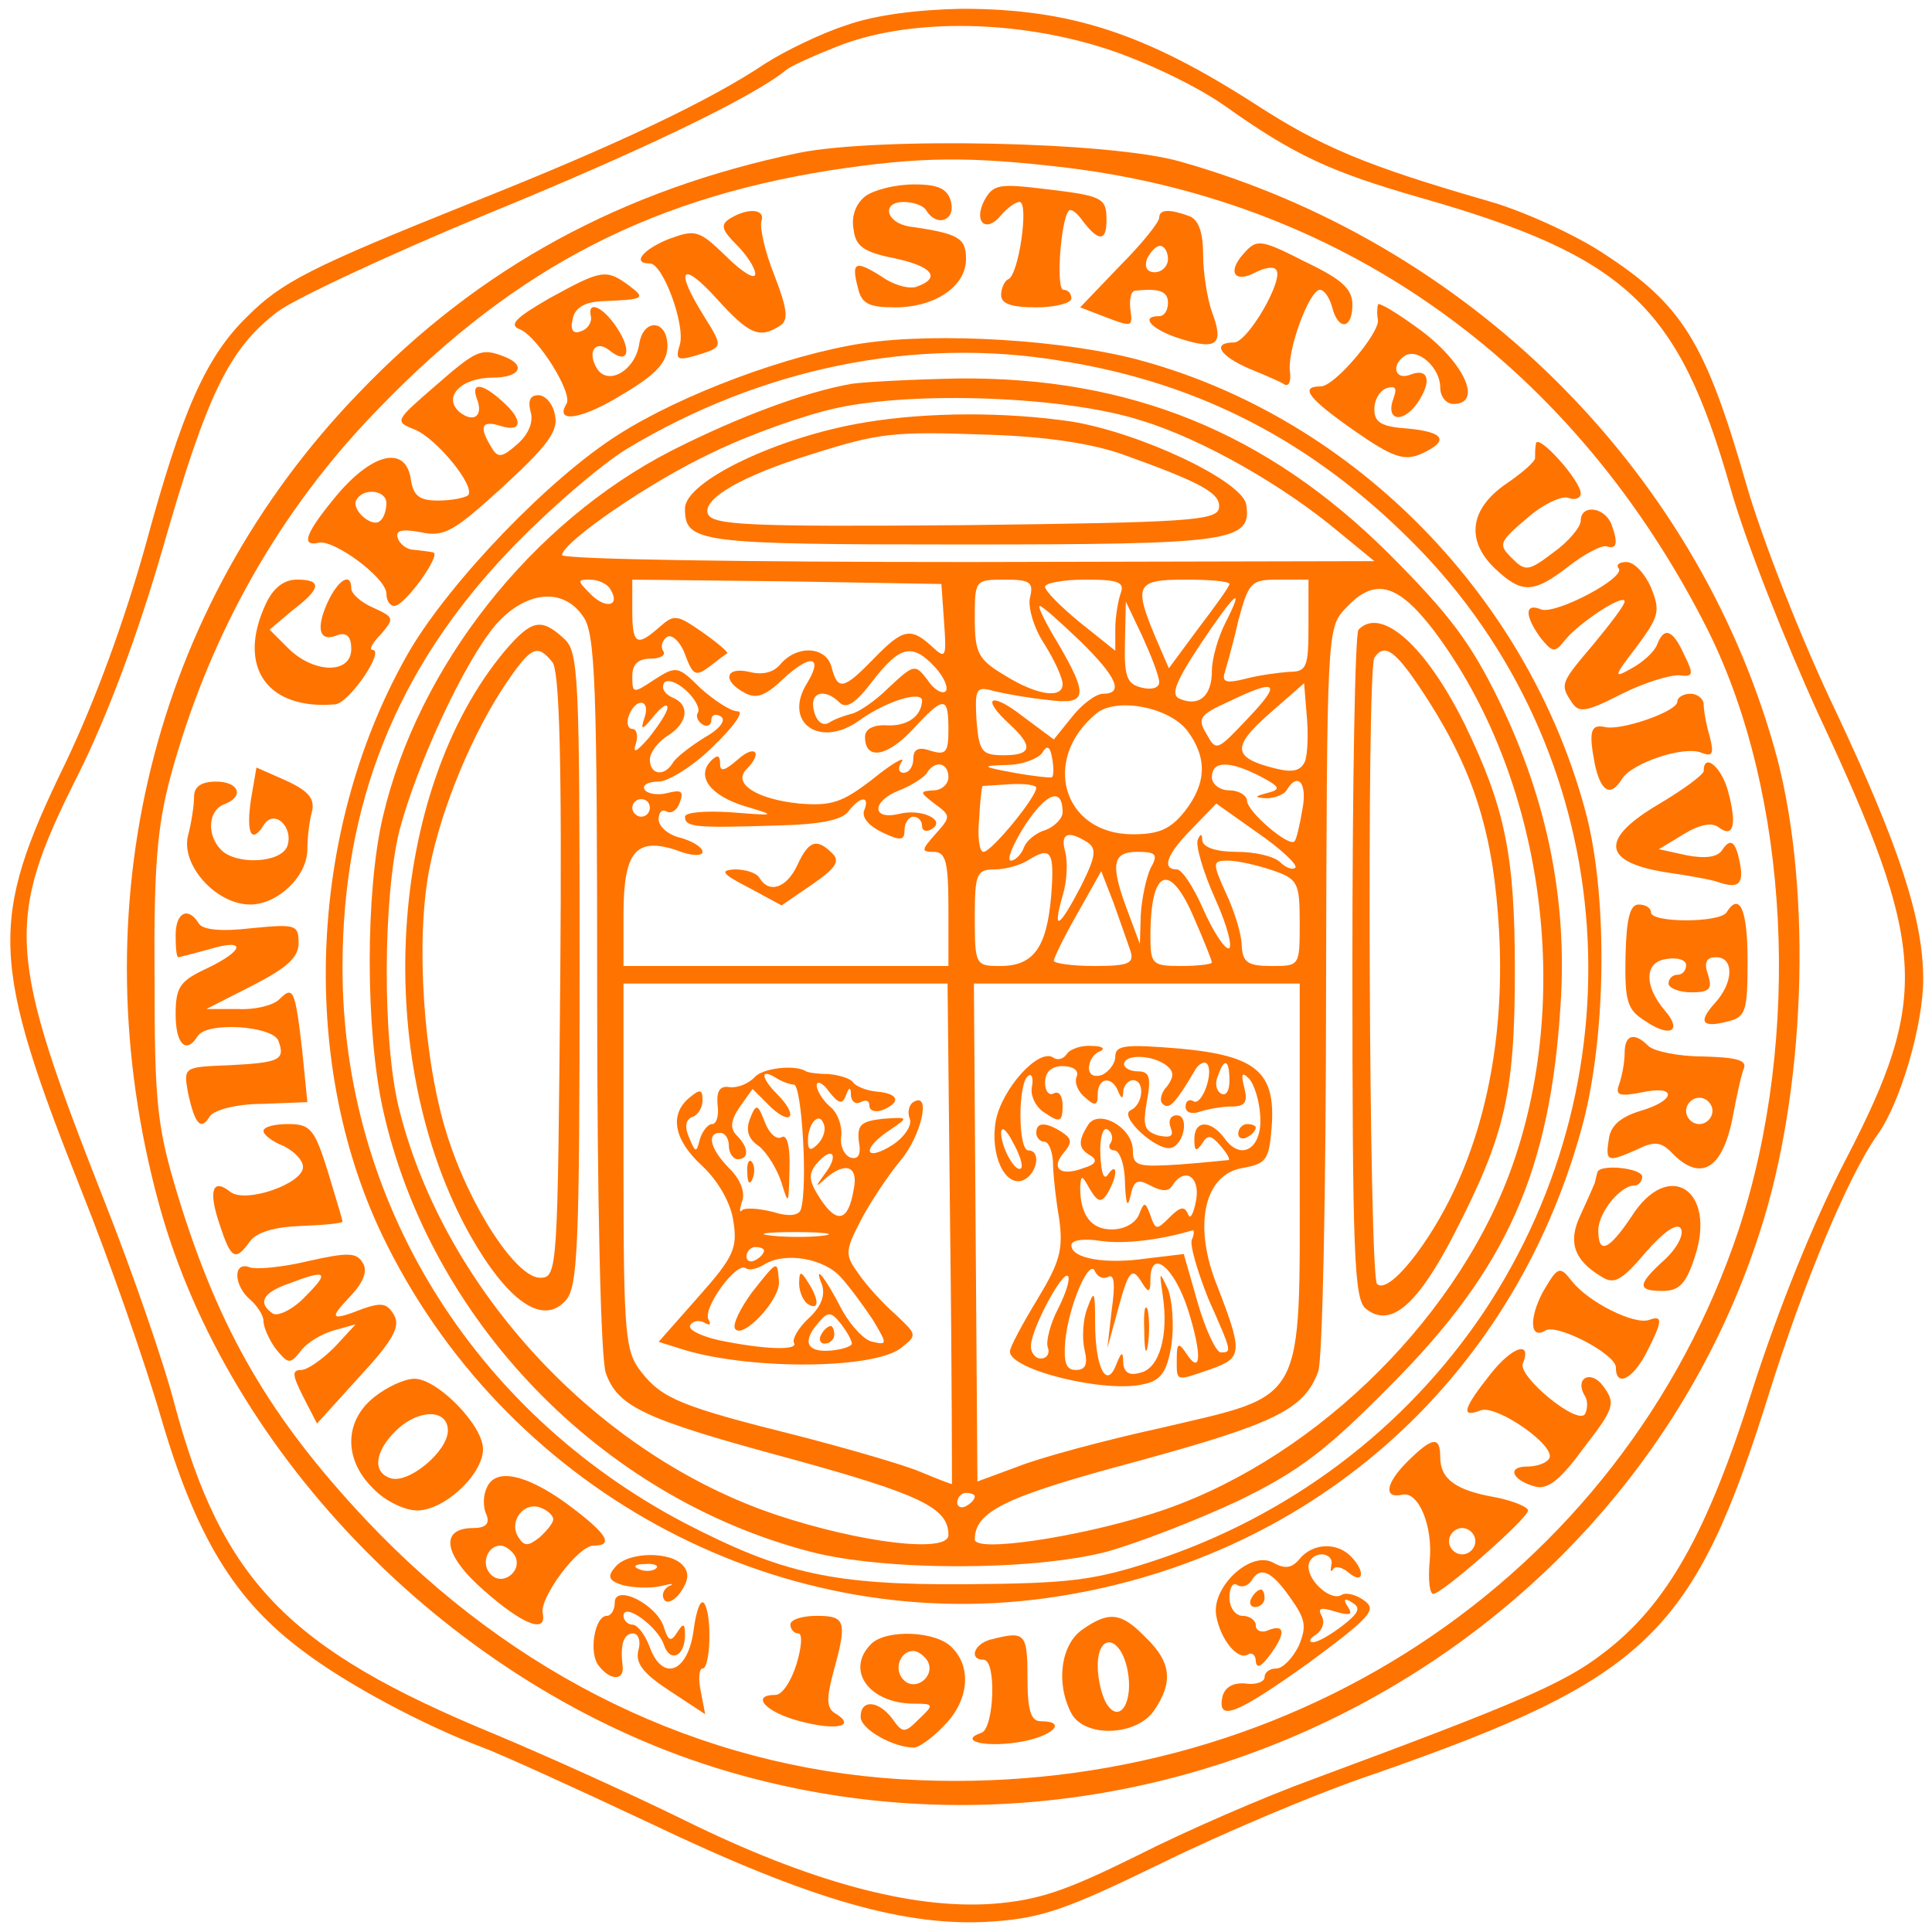 <?xml version="1.0" standalone="no"?>
<!DOCTYPE svg PUBLIC "-//W3C//DTD SVG 20010904//EN"
 "http://www.w3.org/TR/2001/REC-SVG-20010904/DTD/svg10.dtd">
<svg version="1.0" xmlns="http://www.w3.org/2000/svg"
 width="220pt" height="220pt" viewBox="0 0 220 220"
 preserveAspectRatio="xMidYMid meet">
<g transform="translate(0,220) scale(0.1,-0.1)"
fill="#ff7300" stroke="none">
<path d="M963 2171 c-28 -9 -69 -29 -91 -43 -64 -43 -172 -94 -333 -158 -187
-75 -218 -91 -258 -131 -47 -46 -74 -108 -115 -259 -24 -86 -57 -177 -92 -250
-87 -179 -85 -225 20 -489 30 -75 70 -189 89 -254 40 -137 84 -209 162 -267
50 -38 138 -85 205 -110 19 -7 105 -46 190 -86 184 -88 293 -119 391 -112 57
4 86 15 191 66 67 33 177 80 243 102 312 109 364 159 450 435 39 124 89 245
123 293 26 36 52 125 52 177 0 68 -27 151 -100 306 -39 81 -84 197 -101 256
-47 164 -73 206 -164 265 -32 21 -91 48 -130 59 -139 40 -191 62 -265 110
-126 81 -211 109 -335 109 -50 -1 -99 -7 -132 -19z m295 -26 c44 -14 103 -42
136 -65 80 -57 122 -76 223 -105 235 -67 294 -123 353 -329 17 -61 63 -177
101 -260 123 -263 127 -321 31 -506 -37 -71 -77 -171 -106 -261 -52 -165 -98
-247 -171 -302 -44 -34 -98 -57 -330 -143 -55 -20 -145 -59 -200 -87 -81 -40
-112 -51 -166 -55 -91 -6 -207 25 -349 95 -63 31 -161 75 -216 98 -236 97
-311 175 -365 375 -12 47 -48 151 -80 232 -111 282 -114 319 -30 486 33 66 68
159 97 260 50 174 75 225 130 267 20 15 127 65 238 111 176 72 305 134 342
165 7 5 36 18 65 29 80 29 197 27 297 -5z"/>
<path d="M910 2026 c-202 -42 -365 -131 -501 -273 -236 -244 -320 -587 -228
-924 79 -289 336 -549 634 -642 498 -155 1042 129 1193 623 50 164 55 391 12
540 -91 319 -350 574 -676 666 -80 23 -344 28 -434 10z m305 -17 c319 -39 579
-227 730 -527 93 -187 107 -462 35 -682 -133 -399 -520 -653 -955 -626 -227
14 -440 117 -608 295 -109 116 -167 215 -214 368 -24 79 -27 104 -27 248 -1
127 3 174 18 230 42 155 118 293 224 406 157 167 313 251 527 285 104 16 160
16 270 3z"/>
<path d="M986 1977 c-11 -8 -17 -23 -14 -38 2 -19 11 -26 46 -33 43 -9 54 -22
27 -32 -8 -4 -27 1 -41 11 -30 19 -35 17 -27 -13 4 -18 13 -22 42 -22 46 0 81
24 81 55 0 24 -8 29 -64 37 -27 4 -33 28 -7 28 11 0 23 -4 26 -10 12 -19 33
-11 28 10 -4 15 -14 20 -42 20 -21 0 -45 -6 -55 -13z"/>
<path d="M1121 1972 c-13 -25 2 -38 19 -17 7 8 16 15 21 15 11 0 -1 -84 -13
-88 -4 -2 -8 -10 -8 -18 0 -10 12 -14 40 -14 22 0 40 5 40 10 0 6 -4 10 -9 10
-9 0 -3 80 6 90 3 3 10 -3 17 -13 17 -22 26 -22 26 2 0 26 -4 28 -72 36 -50 6
-57 5 -67 -13z"/>
<path d="M831 1951 c-11 -7 -9 -13 8 -30 11 -11 21 -26 21 -33 0 -7 -15 2 -33
20 -31 30 -35 31 -65 20 -30 -12 -43 -28 -22 -28 15 0 41 -71 34 -93 -5 -16
-3 -18 18 -12 32 10 32 9 9 46 -33 53 -25 63 15 19 37 -41 49 -46 72 -31 10 6
9 18 -6 57 -11 27 -17 55 -15 62 5 14 -15 16 -36 3z"/>
<path d="M1320 1952 c0 -5 -20 -30 -45 -55 l-45 -47 26 -10 c34 -13 34 -13 31
9 -1 11 1 20 6 20 28 3 37 -1 37 -14 0 -8 -4 -15 -10 -15 -23 0 -8 -16 25 -26
41 -13 49 -6 35 31 -5 14 -10 44 -10 65 0 25 -5 40 -16 44 -22 8 -34 8 -34 -2z
m10 -47 c0 -8 -7 -15 -15 -15 -9 0 -12 6 -9 15 4 8 10 15 15 15 5 0 9 -7 9
-15z"/>
<path d="M1416 1911 c-19 -21 -10 -34 14 -21 10 5 20 7 23 3 10 -10 -32 -83
-48 -83 -25 0 -17 -15 18 -30 17 -7 36 -15 40 -18 5 -2 7 4 6 14 -4 24 22 94
34 94 5 0 11 -9 14 -20 7 -27 23 -25 23 3 0 18 -12 29 -54 49 -51 26 -55 26
-70 9z"/>
<path d="M625 1860 c-38 -22 -46 -30 -33 -35 20 -8 61 -73 53 -85 -14 -23 19
-17 64 11 39 23 51 37 51 55 0 30 -27 32 -32 3 -4 -30 -35 -49 -48 -29 -12 19
-2 34 14 21 21 -17 26 -1 9 25 -16 25 -35 33 -30 13 1 -6 -4 -14 -11 -16 -9
-4 -13 1 -10 13 2 13 13 20 33 21 49 2 51 3 31 18 -26 19 -31 18 -91 -15z"/>
<path d="M1569 1853 c-1 -5 -1 -12 0 -17 3 -14 -49 -76 -65 -76 -25 0 -14 -14
39 -51 43 -30 56 -34 75 -26 33 15 27 25 -15 29 -30 2 -38 7 -38 22 0 11 6 21
14 24 10 3 12 0 8 -11 -10 -26 10 -30 27 -6 17 25 13 41 -9 32 -17 -6 -21 12
-5 22 15 9 40 -14 40 -36 0 -11 7 -19 15 -19 33 0 14 45 -36 83 -27 20 -50 34
-50 30z"/>
<path d="M982 1809 c-85 -13 -206 -58 -278 -104 -79 -50 -190 -166 -237 -245
-115 -198 -128 -465 -32 -666 138 -288 446 -456 755 -414 298 41 531 244 611
535 28 101 30 259 6 355 -64 248 -263 452 -506 519 -86 24 -233 33 -319 20z
m227 -20 c157 -25 286 -92 401 -208 232 -234 264 -599 79 -876 -89 -132 -220
-231 -374 -282 -70 -23 -97 -26 -215 -27 -152 -1 -209 12 -321 70 -241 127
-389 367 -389 632 0 186 61 340 190 475 43 45 103 97 134 116 153 92 328 128
495 100z"/>
<path d="M970 1763 c-52 -9 -128 -37 -205 -76 -160 -82 -289 -246 -329 -417
-20 -85 -20 -242 0 -333 53 -240 248 -442 487 -504 84 -22 252 -22 337 0 36
10 103 36 150 58 70 34 101 58 175 133 131 132 180 242 192 431 8 120 -15 233
-69 345 -33 68 -57 100 -127 170 -139 138 -295 201 -490 199 -53 -1 -107 -4
-121 -6z m330 -42 c69 -21 162 -74 226 -128 l39 -32 -462 -1 c-255 0 -463 3
-463 8 1 15 101 84 172 117 41 20 103 42 139 50 89 20 263 14 349 -14z m-605
-192 c12 -19 -5 -23 -22 -6 -16 16 -16 17 -1 17 9 0 20 -5 23 -11z m380 -37
c3 -41 2 -43 -14 -28 -24 22 -33 20 -66 -14 -34 -35 -41 -37 -48 -10 -6 24
-39 26 -58 4 -8 -10 -21 -13 -36 -9 -27 6 -31 -10 -5 -24 13 -7 23 -4 44 16
31 29 46 26 27 -5 -28 -45 15 -75 60 -42 31 22 71 34 71 22 -1 -18 -17 -29
-40 -28 -15 1 -25 -4 -25 -13 0 -27 25 -23 54 8 36 39 41 39 41 0 0 -26 -3
-29 -20 -24 -14 5 -20 2 -20 -9 0 -9 -5 -16 -11 -16 -6 0 -7 6 -2 13 4 6 -11
-2 -33 -20 -35 -27 -47 -31 -84 -28 -49 5 -76 23 -60 39 19 19 10 29 -10 11
-15 -13 -20 -14 -20 -5 0 10 -3 11 -10 4 -18 -18 -1 -40 38 -52 37 -11 36 -11
-15 -7 -30 2 -53 0 -53 -5 0 -12 12 -13 105 -10 47 1 74 6 81 16 14 18 25 18
18 1 -3 -8 6 -18 21 -25 21 -10 25 -9 25 3 0 8 5 15 10 15 6 0 10 -5 10 -11 0
-5 5 -7 11 -3 17 10 -12 24 -38 17 -31 -7 -30 15 1 27 13 5 27 14 31 19 9 16
25 13 25 -4 0 -8 -8 -15 -17 -15 -16 -1 -16 -2 1 -15 19 -14 19 -15 1 -35 -16
-18 -16 -20 -2 -20 14 0 17 -11 17 -65 l0 -65 -185 0 -185 0 0 59 c0 71 14 88
60 73 17 -7 30 -7 30 -2 0 5 -11 12 -25 16 -14 3 -25 13 -25 21 0 8 4 12 9 9
5 -3 12 1 15 10 5 13 2 15 -14 11 -11 -3 -23 -1 -26 4 -3 5 4 9 16 9 11 0 40
18 62 40 23 22 36 40 28 40 -8 0 -26 12 -42 26 -26 26 -28 26 -53 10 -24 -16
-25 -16 -25 4 0 14 7 20 21 20 11 0 18 4 14 9 -3 5 -1 12 5 16 5 3 15 -6 20
-20 9 -24 12 -26 28 -14 9 7 18 14 20 15 2 1 -11 12 -28 24 -29 20 -32 21 -49
6 -26 -23 -31 -20 -31 19 l0 35 176 -2 176 -3 3 -43z m98 28 c-3 -10 4 -35 16
-53 12 -19 21 -39 21 -46 0 -17 -29 -13 -66 10 -30 18 -34 25 -34 65 0 43 0
44 34 44 29 0 33 -3 29 -20z m103 4 c-3 -9 -6 -27 -6 -40 l0 -25 -40 32 c-22
18 -40 36 -40 41 0 4 21 8 46 8 38 0 45 -3 40 -16z m124 11 c0 -3 -16 -25 -35
-50 l-34 -46 -16 37 c-24 58 -21 64 35 64 28 0 50 -2 50 -5z m90 -47 c0 -48
-2 -53 -22 -53 -13 -1 -35 -4 -50 -8 -20 -5 -26 -4 -24 5 2 7 10 34 16 61 12
44 14 47 46 47 l34 0 0 -52z m142 -5 c126 -167 161 -420 87 -619 -65 -174
-232 -333 -408 -388 -86 -27 -201 -44 -201 -29 0 32 35 49 185 89 157 43 190
59 206 102 5 12 9 208 9 434 1 407 1 413 22 435 33 36 59 29 100 -24z m-968
15 c14 -19 16 -77 16 -430 0 -234 4 -417 10 -432 14 -38 43 -52 210 -97 149
-41 180 -56 180 -87 0 -21 -100 -9 -196 23 -203 68 -377 255 -429 460 -20 77
-19 244 0 320 20 75 73 190 109 233 34 39 77 44 100 10z m731 -8 c-8 -16 -15
-40 -15 -54 0 -28 -14 -41 -36 -32 -11 4 -7 17 22 61 40 60 53 72 29 25z
m-165 -20 c42 -41 50 -60 26 -60 -8 0 -24 -12 -35 -26 l-21 -26 -35 26 c-37
29 -49 22 -15 -9 27 -25 25 -35 -7 -35 -25 0 -28 4 -31 39 -2 37 -1 40 20 34
13 -3 40 -8 61 -10 45 -6 47 4 12 64 -14 23 -24 43 -21 43 3 0 23 -18 46 -40z
m90 -47 c0 -6 -8 -9 -20 -6 -17 4 -20 13 -19 52 l1 46 19 -40 c10 -22 19 -45
19 -52z m-255 17 c10 -11 15 -23 12 -27 -4 -4 -14 2 -21 13 -14 18 -15 18 -44
-9 -16 -16 -36 -29 -43 -30 -8 -2 -19 -6 -25 -10 -7 -4 -14 1 -17 13 -6 22 12
27 29 10 8 -8 19 0 38 25 31 40 45 43 71 15z m-270 -51 c-3 -4 -1 -10 5 -14 5
-3 10 -1 10 5 0 6 5 8 11 4 6 -4 -1 -14 -19 -24 -16 -10 -33 -23 -36 -29 -10
-16 -26 -13 -26 4 0 8 9 20 20 27 24 15 26 36 5 44 -8 4 -12 10 -9 16 3 5 14
2 25 -8 10 -9 16 -20 14 -25z m626 -7 c-35 -37 -36 -38 -47 -18 -11 18 -8 22
25 37 56 27 61 22 22 -19z m65 -49 c-5 -11 -14 -13 -34 -8 -48 12 -50 24 -7
62 l40 35 3 -37 c2 -21 1 -44 -2 -52z m-752 50 c-5 -15 -3 -15 10 1 9 11 16
16 16 10 0 -5 -10 -20 -21 -34 -14 -16 -19 -19 -15 -7 3 9 1 17 -4 17 -5 0 -7
7 -4 15 8 21 25 19 18 -2z m618 -15 c23 -31 22 -60 -3 -92 -16 -20 -29 -26
-59 -26 -80 0 -105 86 -41 138 23 18 82 7 103 -20z m-154 -53 c-1 -1 -21 1
-43 5 -38 7 -38 8 -8 9 17 0 35 7 40 14 5 9 9 7 11 -6 2 -10 2 -20 0 -22z
m237 1 c23 -12 24 -15 8 -19 -15 -4 -15 -5 -1 -6 9 0 20 4 23 9 13 22 24 8 18
-22 -3 -18 -7 -35 -9 -36 -6 -7 -53 33 -54 46 0 6 -9 12 -20 12 -11 0 -20 7
-20 15 0 19 20 19 55 1z m-255 -13 c0 -11 -51 -73 -60 -73 -5 0 -7 17 -5 38 1
20 3 37 4 37 1 0 15 1 31 2 17 1 30 -1 30 -4z m30 -28 c0 -7 -9 -16 -19 -20
-11 -3 -22 -12 -25 -20 -3 -8 -10 -15 -15 -15 -5 0 2 18 16 40 25 38 43 44 43
15z m-470 5 c0 -5 -4 -10 -10 -10 -5 0 -10 5 -10 10 0 6 5 10 10 10 6 0 10 -4
10 -10z m735 -68 c-3 -3 -11 0 -17 6 -7 7 -29 12 -50 12 -23 0 -38 5 -39 13 0
8 -2 8 -5 1 -3 -6 6 -37 20 -68 14 -31 20 -56 15 -56 -5 0 -18 20 -29 45 -11
25 -24 45 -30 45 -18 0 -11 18 18 47 l27 28 48 -34 c26 -18 45 -36 42 -39z
m-237 29 c11 -7 10 -16 -7 -50 -25 -48 -33 -53 -21 -11 5 16 6 38 3 50 -6 21
3 25 25 11z m-41 -61 c-5 -59 -20 -80 -58 -80 -28 0 -29 1 -29 55 0 50 2 55
23 55 12 0 29 5 37 10 27 17 31 11 27 -40z m113 31 c-5 -11 -10 -35 -11 -53
l-1 -33 -13 35 c-21 55 -19 70 10 70 22 0 24 -3 15 -19z m139 -2 c29 -10 31
-14 31 -60 0 -49 0 -49 -32 -49 -27 0 -33 4 -34 23 0 12 -8 39 -18 60 -16 35
-15 37 2 37 11 0 33 -5 51 -11z m-162 -91 c5 -15 -1 -18 -41 -18 -25 0 -46 3
-46 6 0 3 12 28 27 54 l27 48 14 -36 c7 -20 16 -45 19 -54z m73 36 c11 -25 20
-48 20 -50 0 -2 -16 -4 -35 -4 -33 0 -35 2 -35 34 0 77 22 86 50 20z m-278
-359 c2 -157 2 -285 2 -285 -1 0 -17 6 -36 14 -19 8 -81 26 -139 41 -132 33
-155 42 -179 73 -18 23 -20 41 -20 233 l0 209 185 0 184 0 3 -285z m398 71 c0
-268 8 -253 -158 -292 -64 -14 -138 -34 -163 -44 l-46 -17 -2 283 -2 284 185
0 186 0 0 -214z m-370 -370 c0 -3 -4 -8 -10 -11 -5 -3 -10 -1 -10 4 0 6 5 11
10 11 6 0 10 -2 10 -4z"/>
<path d="M985 1719 c-98 -16 -205 -67 -205 -98 0 -39 14 -41 315 -41 308 0
331 3 324 46 -6 27 -120 81 -199 94 -75 11 -163 11 -235 -1z m295 -37 c89 -32
111 -44 108 -61 -3 -14 -39 -16 -290 -19 -247 -2 -287 0 -292 13 -6 17 38 43
119 68 76 24 92 26 200 22 66 -2 119 -10 155 -23z"/>
<path d="M908 1215 c-12 -26 -32 -33 -43 -15 -3 6 -16 10 -28 10 -18 -1 -15
-5 16 -21 l37 -20 35 24 c26 18 32 26 23 35 -18 18 -27 15 -40 -13z"/>
<path d="M1547 1483 c-4 -3 -7 -176 -7 -383 0 -327 2 -379 15 -390 28 -23 59
3 102 87 57 111 68 159 68 298 0 131 -11 185 -57 280 -44 89 -95 135 -121 108z
m79 -80 c53 -83 75 -154 81 -263 6 -108 -11 -209 -50 -293 -29 -63 -76 -122
-89 -109 -9 9 -12 697 -3 713 12 18 25 8 61 -48z"/>
<path d="M575 1459 c-134 -160 -152 -464 -40 -665 43 -76 83 -104 109 -75 14
15 16 60 16 378 0 336 -1 361 -18 376 -26 24 -37 21 -67 -14z m54 -13 c8 -9
11 -112 9 -357 -3 -336 -3 -344 -23 -344 -27 0 -80 80 -106 163 -27 85 -36
222 -20 303 14 71 50 156 88 212 28 41 35 44 52 23z"/>
<path d="M859 973 c-7 -7 -19 -12 -28 -11 -11 2 -15 -4 -14 -19 2 -13 -1 -23
-6 -23 -5 0 -11 -8 -14 -17 -4 -16 -5 -16 -12 1 -6 13 -4 21 3 24 7 2 12 11
12 19 0 13 -3 13 -15 3 -23 -19 -18 -48 15 -78 17 -16 32 -41 35 -62 5 -31 1
-41 -40 -87 l-45 -51 32 -10 c77 -22 213 -21 244 3 19 15 18 15 -6 38 -14 12
-33 33 -42 46 -16 22 -16 26 2 61 11 21 31 51 45 68 24 28 36 80 15 67 -5 -3
-7 -12 -4 -19 3 -7 -6 -21 -20 -30 -32 -20 -35 -4 -3 17 22 15 22 15 -8 13
-25 -3 -29 -7 -27 -26 3 -15 -1 -21 -10 -18 -7 3 -12 14 -10 25 1 11 -4 26
-13 33 -8 7 -15 18 -15 24 0 6 7 3 14 -7 11 -14 15 -15 19 -5 4 11 6 11 6 0 1
-7 6 -10 11 -7 6 3 10 2 10 -4 0 -6 7 -8 15 -5 22 9 18 19 -7 21 -11 1 -24 6
-27 11 -3 4 -16 8 -28 9 -13 0 -24 2 -25 3 -12 8 -50 4 -59 -7z m45 -8 c9 0
16 -116 8 -142 -2 -7 -13 -9 -32 -3 -16 4 -31 5 -35 2 -3 -4 -3 1 0 10 4 10
-2 25 -14 37 -22 22 -27 41 -11 41 6 0 10 -7 10 -15 0 -8 5 -15 10 -15 13 0
13 13 -1 27 -8 8 -7 17 3 32 l15 21 21 -21 c24 -22 31 -9 7 15 -18 18 -20 30
-2 19 6 -4 16 -8 21 -8z m27 -68 c-8 -8 -11 -7 -11 4 0 20 13 34 18 19 3 -7
-1 -17 -7 -23z m8 -34 c-11 -15 -11 -16 1 -5 23 20 38 14 32 -13 -6 -36 -19
-39 -38 -10 -13 20 -14 28 -4 40 18 21 26 10 9 -12z m-1 -70 c-15 -2 -42 -2
-60 0 -18 2 -6 4 27 4 33 0 48 -2 33 -4z m-68 -17 c0 -3 -4 -8 -10 -11 -5 -3
-10 -1 -10 4 0 6 5 11 10 11 6 0 10 -2 10 -4z m88 -31 c10 -11 26 -33 36 -48
16 -27 17 -29 0 -25 -9 1 -25 18 -35 36 -20 39 -33 54 -23 29 4 -12 -1 -25
-15 -38 -12 -11 -19 -24 -17 -28 6 -9 -33 -8 -86 3 -21 5 -35 12 -32 17 3 5
10 6 16 3 6 -4 8 -2 5 3 -8 12 31 66 42 59 4 -3 13 -1 21 4 24 15 69 7 88 -15z
m12 -75 c0 -3 -11 -7 -25 -8 -27 -2 -32 11 -12 33 10 12 14 11 25 -3 6 -8 12
-18 12 -22z"/>
<path d="M854 926 c-5 -13 -2 -23 10 -31 9 -7 21 -26 26 -42 8 -26 8 -25 9 15
1 27 -3 41 -9 37 -6 -3 -14 4 -19 17 -8 21 -10 22 -17 4z"/>
<path d="M851 864 c0 -11 3 -14 6 -6 3 7 2 16 -1 19 -3 4 -6 -2 -5 -13z"/>
<path d="M856 728 c-13 -18 -22 -36 -19 -41 8 -13 52 33 50 54 -2 24 -1 25
-31 -13z"/>
<path d="M910 738 c0 -9 5 -20 10 -23 13 -8 13 5 0 25 -8 13 -10 13 -10 -2z"/>
<path d="M935 680 c-3 -5 -1 -10 4 -10 6 0 11 5 11 10 0 6 -2 10 -4 10 -3 0
-8 -4 -11 -10z"/>
<path d="M1215 1000 c-4 -6 -11 -8 -16 -4 -17 10 -58 -36 -65 -72 -7 -38 10
-76 31 -68 16 7 21 34 6 34 -12 0 -12 78 0 85 4 3 6 -3 4 -13 -2 -10 5 -24 16
-30 16 -11 19 -9 19 9 0 11 -4 17 -10 14 -5 -3 -10 2 -10 12 0 12 7 19 20 19
12 0 19 -5 16 -12 -3 -7 2 -18 10 -24 11 -10 14 -9 14 4 0 19 16 21 23 4 4
-10 6 -10 6 0 1 6 6 12 11 12 14 0 12 -27 -2 -34 -16 -6 30 -48 46 -43 15 5
20 37 6 37 -7 0 -10 -6 -7 -14 4 -10 0 -12 -14 -9 -16 5 -18 11 -13 39 5 27 3
34 -10 34 -9 0 -16 4 -16 8 0 12 32 11 48 -1 9 -7 9 -13 1 -24 -7 -7 -9 -17
-5 -20 7 -7 14 0 36 37 4 8 11 12 14 9 9 -8 -5 -49 -15 -43 -5 3 -9 0 -9 -6 0
-7 7 -9 16 -6 9 3 25 6 36 6 16 0 19 5 15 21 -4 16 -3 19 5 11 6 -6 12 -25 13
-42 3 -37 -21 -53 -40 -27 -16 22 -35 22 -35 0 0 -14 2 -15 9 -5 6 10 10 10
21 -3 7 -8 11 -15 9 -16 -2 0 -28 -3 -56 -5 -47 -3 -53 -2 -53 16 0 26 -39 48
-51 29 -12 -19 -11 -27 3 -35 8 -5 6 -10 -8 -14 -26 -10 -38 -1 -23 17 10 12
10 16 -2 24 -19 12 -29 11 -29 -1 0 -5 4 -10 9 -10 5 0 9 -10 10 -22 0 -13 3
-42 7 -65 5 -36 1 -50 -25 -93 -17 -28 -31 -54 -31 -59 0 -21 110 -48 153 -37
19 4 26 14 31 45 3 22 1 50 -4 63 -10 21 -10 21 -6 -7 7 -46 -4 -83 -25 -88
-13 -4 -19 0 -20 11 0 14 -2 13 -8 -2 -11 -29 -24 -3 -24 48 0 36 -1 38 -9 16
-5 -13 -6 -35 -3 -47 4 -17 1 -23 -10 -23 -11 0 -14 8 -12 33 4 41 28 96 34
79 3 -6 9 -9 15 -6 7 4 8 -9 4 -37 l-5 -44 11 40 c13 49 17 53 28 35 8 -13 10
-12 10 3 0 36 27 15 43 -35 16 -51 15 -76 -3 -48 -8 12 -10 10 -10 -7 0 -27
-2 -26 39 -12 36 13 37 18 5 100 -25 66 -12 122 31 129 27 5 30 9 33 46 5 63
-17 82 -105 90 -61 5 -73 4 -73 -9 0 -8 -7 -17 -15 -21 -9 -3 -15 0 -15 8 0 8
6 17 13 19 6 3 2 6 -10 6 -12 1 -25 -4 -28 -9z m185 -31 c0 -11 -4 -18 -10
-14 -5 3 -7 12 -3 20 7 21 13 19 13 -6z m-237 -99 c-6 -7 -23 23 -23 40 0 8 6
4 13 -10 8 -14 12 -27 10 -30z m102 29 c-4 -5 -1 -9 4 -9 6 0 12 -17 12 -37 1
-24 3 -29 6 -16 4 19 8 21 23 13 13 -7 21 -7 25 0 14 22 32 10 27 -17 -3 -16
-7 -22 -9 -16 -4 10 -9 9 -21 -3 -15 -15 -16 -15 -22 2 -6 16 -7 16 -13 1 -4
-10 -17 -17 -31 -17 -24 0 -36 17 -36 48 1 15 2 14 11 -2 9 -15 13 -16 20 -5
5 8 9 19 9 24 0 6 -4 4 -8 -2 -5 -8 -8 1 -9 22 -1 19 3 32 8 29 5 -3 7 -10 4
-15z m92 -111 c-2 -7 7 -37 19 -67 27 -61 27 -61 14 -61 -5 0 -17 25 -26 56
l-16 56 -42 -5 c-48 -7 -86 0 -86 15 0 6 14 8 33 5 27 -4 68 1 105 12 2 1 2
-5 -1 -11z m-152 -78 c-9 -17 -14 -37 -12 -44 3 -7 -1 -13 -8 -13 -6 0 -12 7
-11 16 2 21 36 84 42 78 3 -3 -2 -19 -11 -37z"/>
<path d="M1410 909 c0 -5 5 -7 10 -4 6 3 10 8 10 11 0 2 -4 4 -10 4 -5 0 -10
-5 -10 -11z"/>
<path d="M1303 685 c0 -22 2 -30 4 -17 2 12 2 30 0 40 -3 9 -5 -1 -4 -23z"/>
<path d="M495 1760 c-45 -39 -46 -40 -23 -49 25 -10 70 -65 61 -75 -4 -3 -19
-6 -34 -6 -21 0 -28 5 -31 23 -5 39 -41 33 -82 -14 -37 -44 -45 -62 -23 -57
17 4 77 -40 77 -58 0 -8 4 -14 9 -14 12 0 55 60 44 61 -4 1 -14 2 -22 3 -8 0
-16 7 -18 13 -3 9 4 11 26 7 27 -6 38 1 94 52 50 46 63 63 59 81 -2 13 -11 23
-19 23 -9 0 -12 -6 -9 -18 4 -12 -2 -26 -14 -37 -18 -16 -23 -17 -30 -5 -15
24 -12 32 10 25 25 -8 26 7 2 28 -23 21 -36 22 -29 3 8 -20 -4 -28 -20 -15
-19 17 2 39 38 39 31 0 39 14 13 24 -26 10 -31 8 -79 -34z m-55 -133 c0 -8 -3
-17 -7 -20 -9 -9 -34 13 -27 24 8 14 34 11 34 -4z"/>
<path d="M1749 1695 c-1 -5 -1 -13 -1 -16 1 -4 -14 -17 -33 -30 -42 -29 -46
-65 -12 -97 30 -28 43 -28 83 3 18 14 37 24 43 23 12 -4 14 3 6 25 -8 20 -35
23 -35 4 0 -7 -14 -24 -31 -36 -29 -22 -32 -22 -48 -6 -15 15 -14 18 18 45 18
16 40 26 47 23 8 -3 14 0 14 5 0 15 -49 69 -51 57z"/>
<path d="M1843 1553 c10 -10 -71 -53 -88 -47 -19 8 -19 -7 -1 -32 14 -17 16
-18 28 -3 16 20 68 54 68 44 0 -4 -16 -25 -35 -48 -38 -45 -39 -46 -25 -67 8
-12 16 -11 57 10 26 13 56 22 66 21 15 -2 16 1 5 23 -13 29 -23 33 -31 12 -3
-8 -16 -20 -29 -27 -21 -12 -21 -10 6 25 25 34 27 40 16 67 -7 16 -19 29 -28
29 -8 0 -12 -3 -9 -7z"/>
<path d="M303 1513 c-34 -72 1 -122 79 -115 16 2 57 62 42 62 -4 0 0 8 10 18
15 18 15 19 -9 30 -14 6 -25 16 -25 22 0 19 -15 10 -27 -16 -14 -31 -9 -46 12
-37 10 3 15 -2 15 -16 0 -29 -43 -28 -72 1 l-21 21 26 22 c33 25 34 35 5 35
-15 0 -27 -10 -35 -27z"/>
<path d="M1910 1401 c0 -11 -63 -33 -82 -29 -17 4 -19 -5 -12 -42 7 -32 18
-38 31 -17 11 18 70 38 90 30 13 -5 15 -2 10 18 -4 13 -7 30 -7 37 0 6 -7 12
-15 12 -8 0 -15 -4 -15 -9z"/>
<path d="M286 1291 c-6 -39 0 -53 14 -31 12 20 35 -2 27 -24 -8 -19 -58 -21
-75 -4 -17 17 -15 45 3 52 24 9 17 26 -9 26 -17 0 -25 -6 -25 -17 0 -10 -3
-30 -7 -45 -8 -33 32 -78 71 -78 31 0 65 32 65 63 0 12 2 31 5 42 4 15 -3 24
-29 36 l-34 15 -6 -35z"/>
<path d="M1940 1322 c0 -4 -23 -21 -50 -37 -68 -40 -66 -66 5 -78 28 -4 55 -9
60 -11 23 -8 30 -4 27 17 -5 29 -11 34 -21 19 -5 -8 -19 -10 -40 -6 l-32 7 28
17 c18 11 32 14 40 8 17 -13 21 3 11 40 -7 28 -28 46 -28 24z"/>
<path d="M1851 1111 c-1 -52 2 -61 23 -74 28 -19 42 -11 22 12 -24 28 -24 56
2 59 12 2 22 -1 22 -7 0 -6 -4 -11 -10 -11 -5 0 -10 -4 -10 -10 0 -5 12 -10
26 -10 21 0 24 4 19 20 -5 14 -2 20 9 20 21 0 20 -29 -1 -52 -20 -22 -15 -29
15 -21 20 5 22 12 22 69 0 58 -9 79 -24 55 -8 -12 -86 -12 -86 0 0 5 -6 9 -14
9 -10 0 -14 -16 -15 -59z"/>
<path d="M200 1135 c0 -14 1 -25 3 -25 1 0 17 4 35 9 43 13 41 -1 -3 -22 -30
-14 -35 -21 -35 -52 0 -34 12 -46 25 -25 10 17 85 12 92 -5 8 -22 2 -25 -56
-28 -52 -2 -52 -2 -47 -31 8 -37 15 -44 25 -27 5 7 30 14 60 14 l51 2 -6 60
c-8 68 -10 73 -26 57 -7 -7 -28 -12 -47 -11 l-36 0 53 27 c39 20 52 32 52 48
0 21 -3 22 -54 17 -34 -4 -56 -2 -60 6 -12 19 -26 12 -26 -14z"/>
<path d="M1850 1001 c0 -11 -3 -26 -6 -35 -5 -13 -1 -15 25 -10 41 9 40 -9 -1
-21 -23 -7 -34 -17 -36 -32 -4 -26 -2 -27 32 -12 20 10 28 9 41 -5 33 -33 58
-16 69 47 4 21 9 44 12 51 3 9 -10 12 -47 13 -28 0 -56 6 -62 12 -16 16 -27
13 -27 -8z m100 -66 c0 -8 -7 -15 -15 -15 -8 0 -15 7 -15 15 0 8 7 15 15 15 8
0 15 -7 15 -15z"/>
<path d="M300 912 c0 -4 10 -12 23 -17 12 -6 22 -16 22 -24 0 -19 -66 -42 -83
-28 -20 16 -25 1 -12 -37 13 -40 18 -43 35 -19 8 10 28 16 58 17 26 1 47 3 47
5 0 2 -8 28 -17 58 -15 48 -20 53 -45 53 -15 0 -28 -3 -28 -8z"/>
<path d="M1819 865 c-1 -3 -2 -8 -3 -12 -2 -5 -9 -21 -16 -36 -15 -31 -8 -52
24 -71 14 -9 23 -4 50 28 21 24 36 34 40 27 4 -6 -4 -22 -18 -35 -32 -29 -32
-36 -3 -36 19 0 27 8 37 39 25 76 -30 112 -72 46 -26 -39 -38 -44 -38 -16 0
20 25 51 41 51 5 0 9 5 9 10 0 10 -49 15 -51 5z"/>
<path d="M351 764 c-29 -7 -60 -10 -67 -7 -19 7 -18 -21 1 -37 8 -7 15 -18 15
-24 0 -7 6 -21 14 -32 14 -17 16 -18 28 -3 7 10 24 20 38 24 l25 7 -24 -26
c-14 -14 -31 -26 -38 -26 -11 0 -10 -6 2 -30 l16 -31 48 53 c38 41 47 57 40
70 -8 14 -14 15 -35 8 -38 -15 -40 -12 -15 14 15 16 20 29 14 38 -7 12 -17 12
-62 2z m-3 -40 c-14 -15 -31 -23 -37 -20 -18 12 -12 24 17 34 44 17 48 14 20
-14z"/>
<path d="M1757 729 c-16 -30 -15 -55 3 -44 13 8 80 -27 80 -42 0 -23 19 -14
35 17 18 35 19 43 3 37 -17 -6 -69 20 -88 44 -14 18 -16 17 -33 -12z"/>
<path d="M1697 635 c-31 -39 -34 -50 -11 -41 18 7 87 -41 78 -55 -3 -5 -14 -9
-25 -9 -24 0 -17 -16 10 -23 14 -3 28 8 55 45 34 44 36 50 22 69 -14 20 -34
10 -21 -11 3 -5 3 -14 0 -20 -8 -14 -76 42 -71 57 11 27 -12 20 -37 -12z"/>
<path d="M426 609 c-34 -27 -35 -71 -1 -104 13 -14 36 -25 50 -25 31 0 75 41
75 70 0 27 -52 80 -78 80 -11 0 -31 -9 -46 -21z m84 -38 c0 -24 -46 -62 -66
-54 -20 7 -17 30 6 53 26 26 60 26 60 1z"/>
<path d="M1602 535 c-24 -24 -27 -42 -5 -37 18 4 35 -35 31 -76 -2 -20 0 -37
4 -37 10 0 108 86 108 95 0 4 -17 11 -37 15 -46 8 -63 21 -63 46 0 24 -9 23
-38 -6z m78 -90 c0 -8 -7 -15 -15 -15 -8 0 -15 7 -15 15 0 8 7 15 15 15 8 0
15 -7 15 -15z"/>
<path d="M554 505 c-4 -8 -4 -22 0 -30 4 -10 -1 -15 -15 -15 -39 0 -34 -31 12
-71 44 -39 72 -50 67 -26 -4 17 40 77 58 77 24 0 15 14 -31 48 -47 34 -82 41
-91 17z m76 -35 c0 -4 -7 -13 -16 -21 -13 -10 -17 -10 -24 1 -11 18 7 41 26
33 8 -3 14 -9 14 -13z m-44 -41 c10 -17 -13 -36 -27 -22 -12 12 -4 33 11 33 5
0 12 -5 16 -11z"/>
<path d="M1480 425 c-9 -11 -17 -12 -31 -4 -26 13 -70 -29 -64 -61 5 -28 25
-51 36 -44 5 3 9 -1 9 -8 1 -8 6 -6 15 6 19 25 19 37 0 30 -8 -4 -15 -1 -15 5
0 6 -7 11 -15 11 -8 0 -15 9 -15 21 0 11 4 18 9 14 5 -3 12 -1 16 5 10 17 23
11 44 -19 18 -25 19 -33 10 -55 -7 -14 -18 -26 -26 -26 -7 0 -13 -4 -13 -10 0
-5 -10 -9 -22 -7 -14 1 -23 -4 -26 -15 -6 -29 15 -21 99 39 69 51 77 60 63 70
-9 7 -21 10 -26 7 -12 -8 -38 15 -38 32 0 8 7 14 15 14 8 0 13 -6 11 -12 -1
-7 -1 -9 2 -5 2 4 10 3 18 -4 17 -14 19 2 2 19 -16 16 -43 15 -58 -3z m49 -76
c-13 -10 -28 -19 -34 -19 -5 0 -4 4 4 9 7 5 10 14 6 21 -5 9 -1 10 15 5 17 -5
21 -4 15 5 -6 9 -4 11 5 5 10 -6 7 -12 -11 -26z"/>
<path d="M701 416 c-10 -11 -8 -16 8 -21 12 -3 31 -4 44 -1 12 3 16 3 9 0 -6
-3 -9 -10 -6 -15 3 -6 12 -2 19 8 9 13 10 22 3 30 -14 17 -63 16 -77 -1z m46
-2 c-3 -3 -12 -4 -19 -1 -8 3 -5 6 6 6 11 1 17 -2 13 -5z"/>
<path d="M700 375 c0 -8 -4 -15 -9 -15 -14 0 -21 -43 -9 -57 13 -17 29 -17 27
0 -3 24 1 37 12 37 6 0 9 -9 6 -19 -4 -15 6 -27 35 -46 l41 -27 -5 26 c-3 14
-2 26 2 26 9 0 11 61 2 74 -4 6 -9 -7 -12 -29 -6 -49 -35 -61 -50 -21 -5 14
-14 26 -20 26 -5 0 -10 5 -10 10 0 16 39 -12 46 -33 7 -21 24 -13 24 11 0 14
-2 14 -9 3 -7 -11 -10 -10 -15 6 -8 26 -56 50 -56 28z"/>
<path d="M1425 380 c-3 -5 -1 -10 4 -10 6 0 11 5 11 10 0 6 -2 10 -4 10 -3 0
-8 -4 -11 -10z"/>
<path d="M900 350 c0 -5 4 -10 9 -10 5 0 4 -15 -2 -35 -6 -19 -16 -35 -24 -35
-29 0 -11 -20 28 -30 41 -11 65 -6 40 9 -10 6 -10 17 -2 47 16 58 14 64 -19
64 -16 0 -30 -4 -30 -10z"/>
<path d="M1232 344 c-24 -17 -30 -61 -12 -95 15 -28 74 -26 94 3 22 32 20 55
-9 83 -28 29 -42 31 -73 9z m52 -46 c7 -36 -9 -62 -24 -38 -5 8 -10 27 -10 43
0 38 26 35 34 -5z"/>
<path d="M992 328 c-30 -30 -2 -68 49 -68 22 0 23 -1 6 -17 -17 -17 -19 -17
-31 0 -16 21 -36 22 -36 2 0 -14 37 -35 61 -35 5 0 21 11 34 25 28 28 32 66 9
89 -18 19 -75 21 -92 4z m64 -19 c10 -17 -13 -36 -27 -22 -12 12 -4 33 11 33
5 0 12 -5 16 -11z"/>
<path d="M1128 333 c-19 -5 -25 -23 -8 -23 15 0 12 -77 -2 -83 -27 -9 2 -17
41 -11 39 6 58 24 26 24 -11 0 -15 12 -15 50 0 51 -3 53 -42 43z"/>
</g>
</svg>
